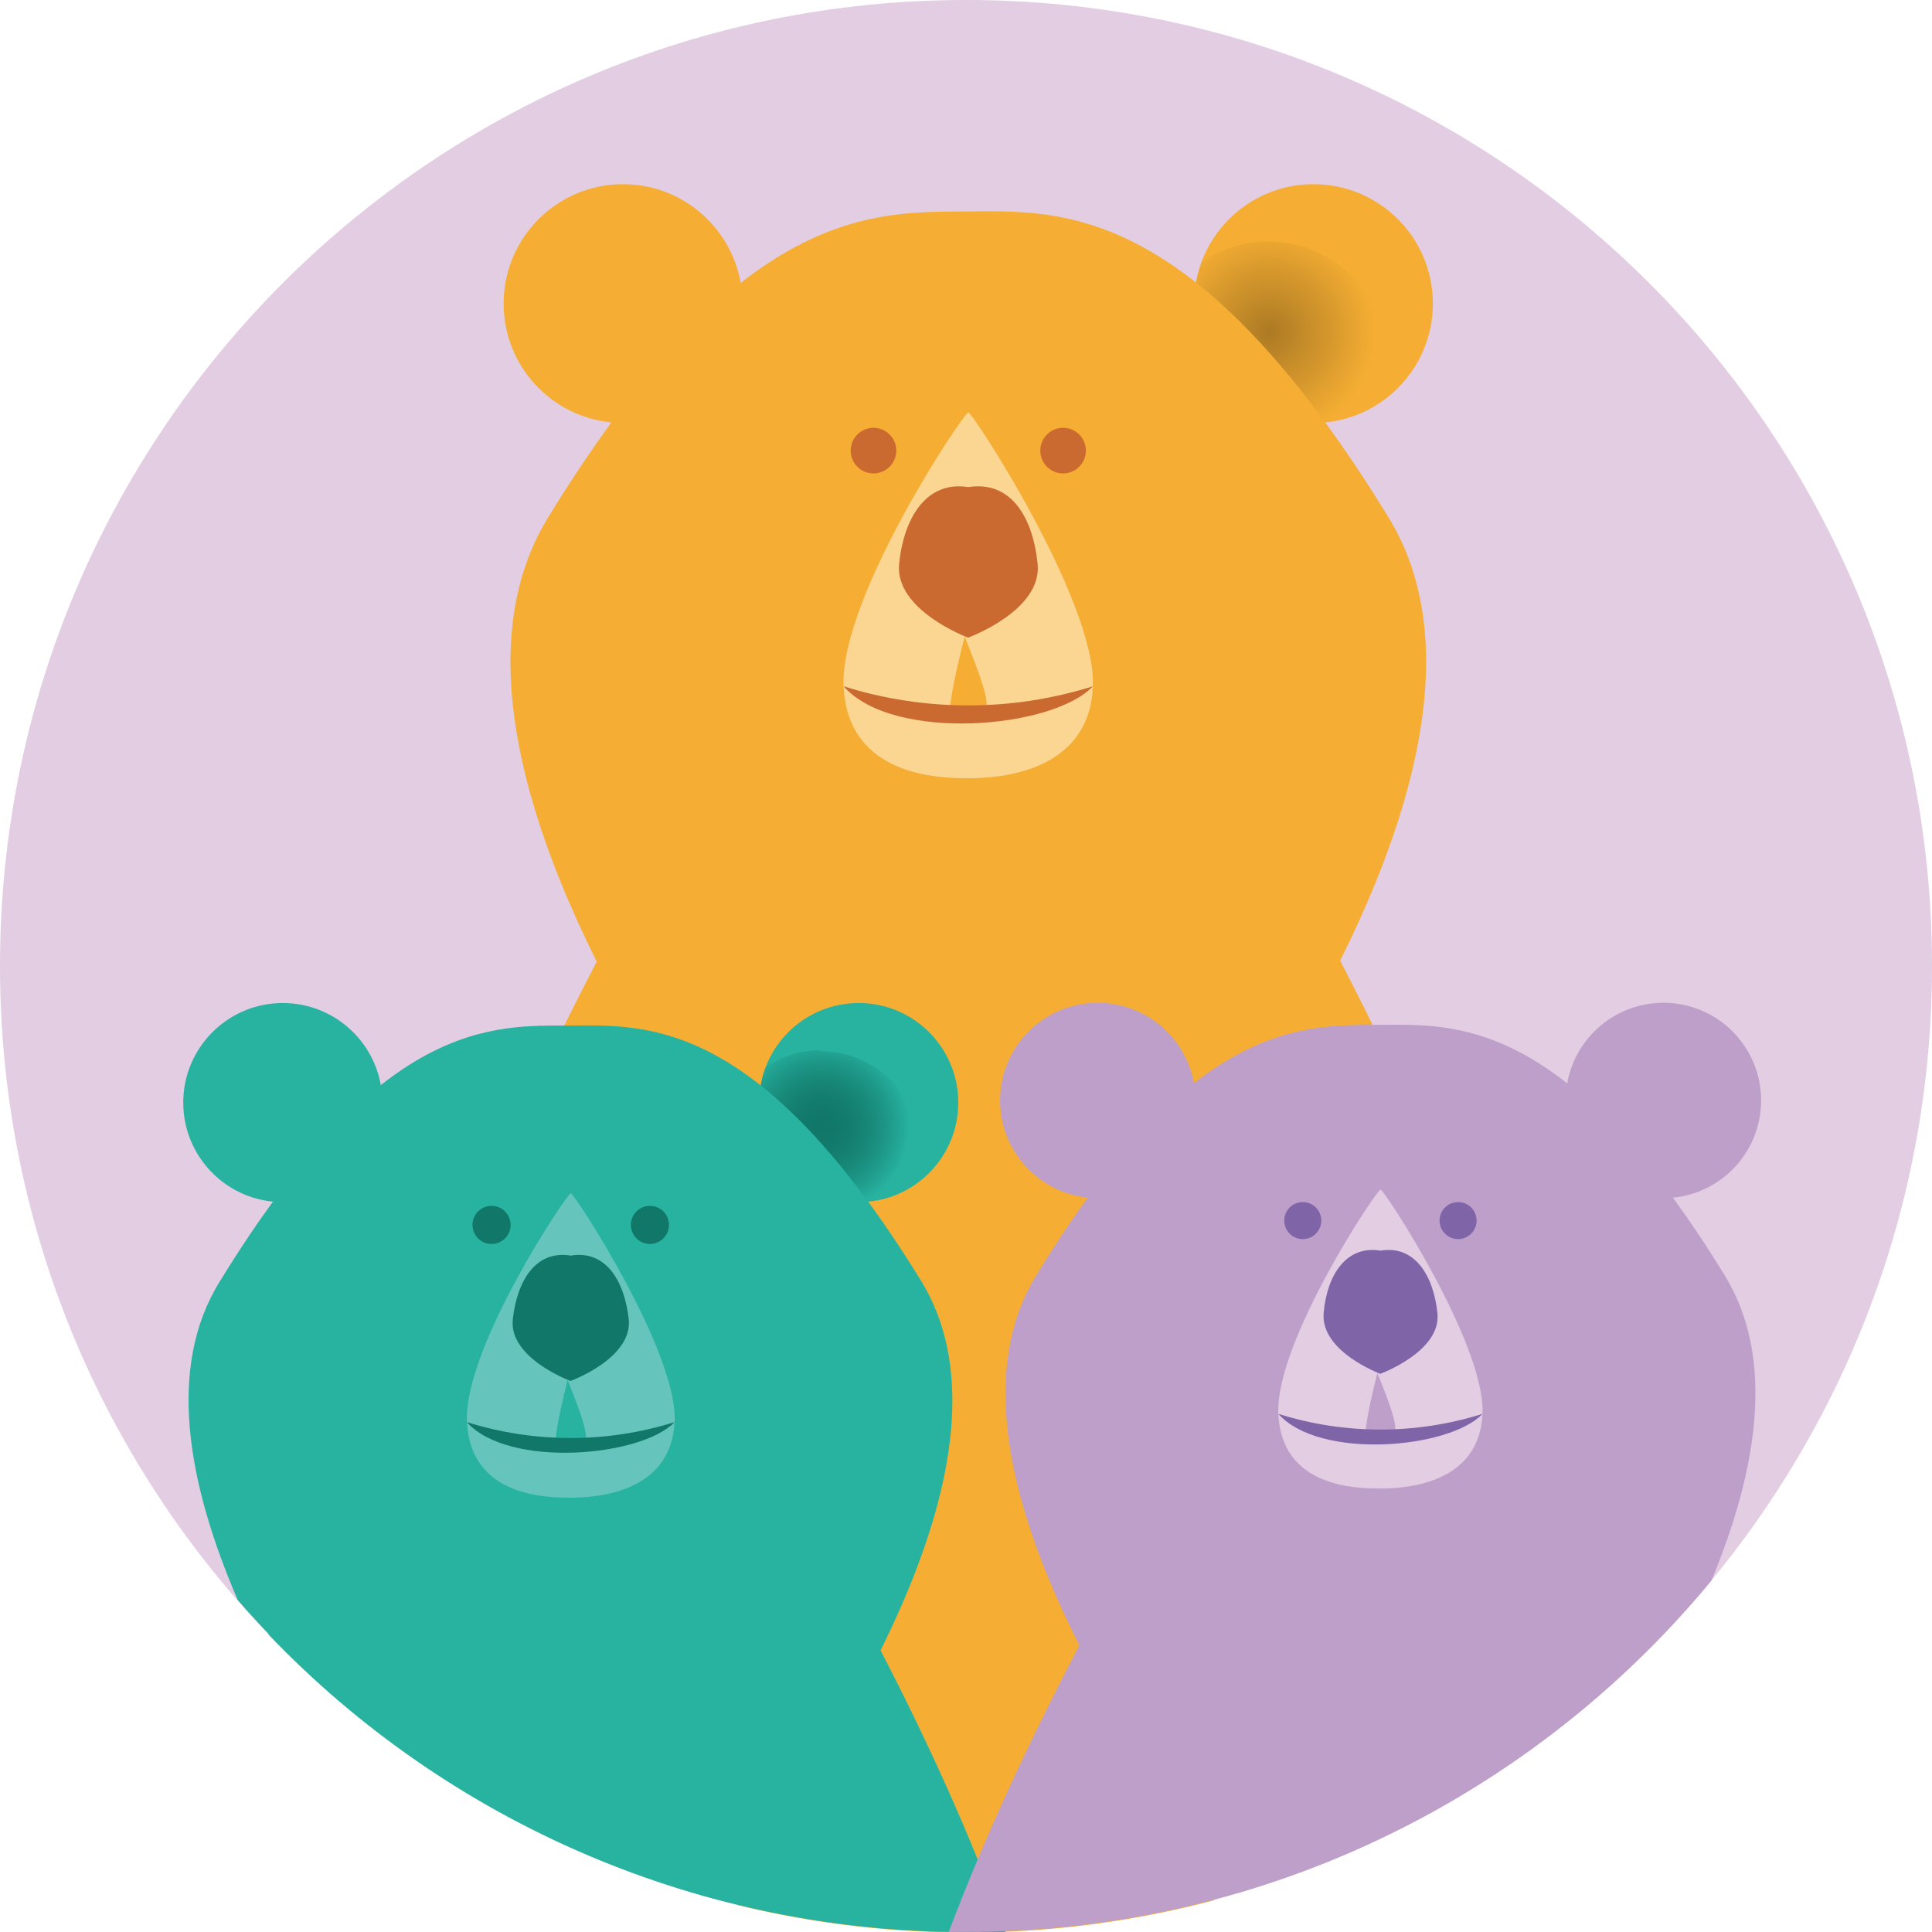 <svg width="590" height="590" viewBox="0 0 590 590" fill="none" xmlns="http://www.w3.org/2000/svg">
<g clip-path="url(#clip0)">
<path d="M295 590C457.924 590 590 457.924 590 295C590 132.076 457.924 0 295 0C132.076 0 0 132.076 0 295C0 457.924 132.076 590 295 590Z" fill="#E2CDE2"/>
<path d="M225.355 581.804C273.15 593.433 323.094 592.926 370.642 580.329V340.806H225.355V581.804Z" fill="#F5AE33"/>
<path d="M456.253 399.809C405.775 256.816 295.805 112.43 295.723 113.003C295.641 113.577 185.59 257.226 135.112 400.219L456.253 399.809Z" fill="#F5AE33"/>
<path d="M401.11 129.179C421.249 129.179 437.575 112.853 437.575 92.714C437.575 72.575 421.249 56.249 401.11 56.249C380.971 56.249 364.645 72.575 364.645 92.714C364.645 112.853 380.971 129.179 401.11 129.179Z" fill="#F5AE33"/>
<path style="mix-blend-mode:overlay" opacity="0.3" d="M387.261 73.75C380.08 73.75 373.062 75.89 367.103 79.896C365.486 84.021 364.652 88.412 364.645 92.843C364.718 99.412 366.561 105.839 369.979 111.448C373.396 117.058 378.263 121.643 384.066 124.721C389.869 127.798 396.395 129.255 402.956 128.938C409.517 128.62 415.871 126.54 421.35 122.917C422.9 118.747 423.704 114.336 423.727 109.887C423.64 100.273 419.76 91.082 412.931 84.314C406.102 77.546 396.876 73.75 387.261 73.75Z" fill="url(#paint0_radial)"/>
<path d="M190.267 129.179C210.406 129.179 226.732 112.853 226.732 92.714C226.732 72.575 210.406 56.249 190.267 56.249C170.128 56.249 153.802 72.575 153.802 92.714C153.802 112.853 170.128 129.179 190.267 129.179Z" fill="#F5AE33"/>
<path style="mix-blend-mode:overlay" opacity="0.3" d="M204.131 73.75C211.312 73.75 218.33 75.89 224.29 79.896C225.907 84.021 226.74 88.412 226.748 92.843C226.674 99.412 224.832 105.839 221.414 111.448C217.996 117.058 213.13 121.643 207.327 124.721C201.523 127.798 194.998 129.255 188.437 128.938C181.876 128.62 175.521 126.54 170.042 122.917C168.493 118.747 167.688 114.336 167.666 109.887C167.752 100.273 171.632 91.082 178.462 84.314C185.291 77.546 194.517 73.75 204.131 73.75Z" fill="url(#paint1_radial)"/>
<path d="M424.075 158.077C365.239 62.038 324.349 64.333 295.75 64.579C267.151 64.825 226.179 62.038 167.343 158.077C108.507 254.116 295.504 452.094 295.75 451.93C295.996 451.766 482.829 254.034 424.075 158.077Z" fill="#F5AE33"/>
<path style="mix-blend-mode:overlay" opacity="0.3" d="M426.997 174.633C366.931 94.491 325.222 96.376 295.885 96.54C266.549 96.704 225.004 94.491 164.774 174.633C104.545 254.775 290.723 272.147 295.885 419.893C294.984 272.147 486.898 254.611 426.997 174.633Z" fill="url(#paint2_radial)"/>
<path d="M295.722 125.978C294.984 124.995 256.306 182.52 257.618 209.643C258.929 236.767 286.052 237.668 295.722 237.668C305.391 237.668 332.515 235.783 333.744 209.807C334.973 183.831 296.377 124.995 295.722 125.978Z" fill="#FBD692"/>
<path d="M316.862 172.106C315.387 157.848 308.668 146.703 295.721 148.752C283.101 146.703 276.054 157.848 274.579 172.106C273.104 186.364 295.639 194.723 295.639 194.723V194.231V194.723C295.639 194.723 318.419 186.446 316.862 172.106Z" fill="#CA6A31"/>
<path d="M292.452 218.969C291.386 218.478 286.797 225.115 294.582 194.386C304.498 218.969 303.186 219.543 292.452 218.969Z" fill="#F5AE33"/>
<path d="M324.652 144.577C328.499 144.577 331.618 141.459 331.618 137.612C331.618 133.765 328.499 130.647 324.652 130.647C320.805 130.647 317.687 133.765 317.687 137.612C317.687 141.459 320.805 144.577 324.652 144.577Z" fill="#CA6A31"/>
<path d="M266.747 144.577C270.593 144.577 273.712 141.459 273.712 137.612C273.712 133.765 270.593 130.647 266.747 130.647C262.9 130.647 259.781 133.765 259.781 137.612C259.781 141.459 262.9 144.577 266.747 144.577Z" fill="#CA6A31"/>
<path d="M257.621 209.583C282.4 217.366 308.969 217.366 333.747 209.583C321.62 222.53 272.781 226.791 257.621 209.583Z" fill="#CA6A31"/>
<path style="mix-blend-mode:overlay" d="M295.82 125.978C295.082 124.995 256.486 182.52 257.797 209.643C259.108 236.767 286.15 237.668 295.82 237.668C305.489 237.668 332.613 235.783 333.924 209.807C335.235 183.831 296.557 124.995 295.82 125.978Z" fill="url(#paint3_radial)"/>
<path d="M174.312 353.266C139.874 399.474 109.001 448.235 81.96 499.127C109.479 527.9 142.549 550.789 179.171 566.41C215.792 582.03 255.202 590.056 295.016 590.003C299.031 590.003 303.21 590.003 307.062 590.003C264.533 471.511 174.394 353.102 174.312 353.266Z" fill="#28B3A1"/>
<path d="M262.238 367.11C279.028 367.11 292.64 353.499 292.64 336.709C292.64 319.919 279.028 306.307 262.238 306.307C245.448 306.307 231.837 319.919 231.837 336.709C231.837 353.499 245.448 367.11 262.238 367.11Z" fill="#28B3A1"/>
<path d="M250.684 320.712C244.68 320.711 238.809 322.478 233.804 325.792C232.515 329.282 231.85 332.971 231.837 336.691C231.84 342.185 233.332 347.576 236.155 352.29C238.977 357.004 243.025 360.865 247.867 363.463C252.708 366.06 258.164 367.297 263.652 367.041C269.141 366.786 274.457 365.048 279.037 362.012C280.757 357.427 281.342 352.494 280.74 347.634C280.139 342.774 278.369 338.133 275.582 334.106C272.796 330.079 269.076 326.787 264.74 324.512C260.404 322.236 255.581 321.045 250.684 321.039V320.712Z" fill="url(#paint4_radial)"/>
<path d="M250.684 320.712C244.68 320.711 238.809 322.478 233.804 325.792C232.515 329.282 231.85 332.971 231.837 336.691C231.84 342.185 233.332 347.576 236.155 352.29C238.977 357.004 243.025 360.865 247.867 363.463C252.708 366.06 258.164 367.297 263.652 367.041C269.141 366.786 274.457 365.048 279.037 362.012C280.757 357.427 281.342 352.494 280.74 347.634C280.139 342.774 278.369 338.133 275.582 334.106C272.796 330.079 269.076 326.787 264.74 324.512C260.404 322.236 255.581 321.045 250.684 321.039V320.712Z" fill="url(#paint5_radial)"/>
<path d="M86.362 367.11C103.153 367.11 116.764 353.499 116.764 336.709C116.764 319.919 103.153 306.307 86.362 306.307C69.572 306.307 55.961 319.919 55.961 336.709C55.961 353.499 69.572 367.11 86.362 367.11Z" fill="#28B3A1"/>
<path d="M98.333 320.712C104.313 320.697 110.161 322.466 115.131 325.792C116.486 329.266 117.18 332.962 117.18 336.691C117.158 344.747 113.948 352.467 108.252 358.164C102.555 363.861 94.835 367.071 86.778 367.092C80.938 367.026 75.243 365.261 70.39 362.012C68.669 357.427 68.085 352.494 68.686 347.634C69.288 342.774 71.058 338.133 73.844 334.106C76.63 330.079 80.351 326.787 84.687 324.512C89.023 322.236 93.846 321.045 98.742 321.04L98.333 320.712Z" fill="url(#paint6_radial)"/>
<path d="M98.333 320.712C104.313 320.697 110.161 322.466 115.131 325.792C116.486 329.266 117.18 332.962 117.18 336.691C117.158 344.747 113.948 352.467 108.252 358.164C102.555 363.861 94.835 367.071 86.778 367.092C80.938 367.026 75.243 365.261 70.39 362.012C68.669 357.427 68.085 352.494 68.686 347.634C69.288 342.774 71.058 338.133 73.844 334.106C76.63 330.079 80.351 326.787 84.687 324.512C89.023 322.236 93.846 321.045 98.742 321.04L98.333 320.712Z" fill="url(#paint7_radial)"/>
<path d="M174.301 313.192C150.374 313.192 116.367 311.062 67.2 391.203C50.811 417.425 57.203 452.907 72.608 488.635C111.569 533.453 163.148 565.468 220.6 580.495C262.064 525.1 312.05 441.189 281.321 391.203C232.236 311.389 198.147 312.946 174.301 313.192Z" fill="#28B3A1"/>
<path opacity="0.4" d="M174.363 339.902C149.779 339.902 115.281 338.099 65.213 404.965C23.093 461.097 126.261 480.354 162.481 558.529C168.626 561.643 174.772 564.511 181.164 567.215C210.91 481.665 327.189 463.146 283.594 404.965C233.526 338.099 198.782 339.738 174.363 339.902Z" fill="url(#paint8_radial)"/>
<path d="M174.305 364.439C173.731 363.62 141.527 411.557 142.592 434.174C143.658 456.79 166.192 457.364 174.305 457.364C182.417 457.364 204.87 455.807 206.017 434.338C207.164 412.868 174.878 363.62 174.305 364.439Z" fill="#65C4BC"/>
<path d="M174.377 364.439C173.803 363.62 141.599 411.557 142.665 434.174C143.73 456.79 166.346 457.364 174.377 457.364C182.408 457.364 204.86 455.807 206.09 434.338C207.319 412.868 175.033 363.62 174.377 364.439Z" fill="url(#paint9_radial)"/>
<path d="M192.004 402.871C190.693 390.989 184.874 381.647 174.304 383.45C163.733 381.647 157.915 390.989 156.604 402.871C155.293 414.752 174.222 421.718 174.222 421.718C174.222 421.718 193.233 414.834 192.004 402.871Z" fill="#117769"/>
<path d="M171.607 441.956C170.706 441.956 166.936 447.036 173.328 421.47C181.686 441.956 180.293 442.529 171.607 441.956Z" fill="#28B3A1"/>
<path d="M198.475 379.882C201.689 379.882 204.293 377.277 204.293 374.064C204.293 370.851 201.689 368.246 198.475 368.246C195.262 368.246 192.657 370.851 192.657 374.064C192.657 377.277 195.262 379.882 198.475 379.882Z" fill="#117769"/>
<path d="M150.113 379.882C153.326 379.882 155.931 377.277 155.931 374.064C155.931 370.851 153.326 368.246 150.113 368.246C146.9 368.246 144.295 370.851 144.295 374.064C144.295 377.277 146.9 379.882 150.113 379.882Z" fill="#117769"/>
<path d="M142.566 434.29C163.212 440.766 185.346 440.766 205.991 434.29C195.83 444.942 155.186 448.466 142.566 434.29Z" fill="#117769"/>
<path d="M289.743 589.968H294.987C335.721 590.006 376.02 581.584 413.329 565.236C450.639 548.887 484.147 524.968 511.73 494.995C485.363 445.212 455.229 397.518 421.591 352.329C421.591 352.329 332.764 475.656 289.743 589.968Z" fill="#BD9FC9"/>
<path d="M507.978 365.891C524.452 365.891 537.806 352.537 537.806 336.063C537.806 319.59 524.452 306.235 507.978 306.235C491.505 306.235 478.15 319.59 478.15 336.063C478.15 352.537 491.505 365.891 507.978 365.891Z" fill="#BD9FC9"/>
<path style="mix-blend-mode:overlay" opacity="0.6" d="M496.578 320.424C490.74 320.427 485.035 322.167 480.189 325.422C478.901 328.827 478.235 332.435 478.223 336.075C478.223 343.986 481.365 351.573 486.959 357.166C492.553 362.76 500.14 365.903 508.051 365.903C513.925 365.818 519.638 363.962 524.439 360.576C525.768 357.183 526.435 353.567 526.406 349.924C526.32 342.07 523.139 334.567 517.555 329.044C511.97 323.521 504.433 320.423 496.578 320.424Z" fill="url(#paint10_radial)"/>
<path d="M335.235 365.891C351.708 365.891 365.063 352.537 365.063 336.063C365.063 319.59 351.708 306.235 335.235 306.235C318.762 306.235 305.407 319.59 305.407 336.063C305.407 352.537 318.762 365.891 335.235 365.891Z" fill="#BD9FC9"/>
<path style="mix-blend-mode:overlay" opacity="0.6" d="M346.614 320.424C352.453 320.422 358.16 322.162 363.003 325.422C364.332 328.815 364.999 332.431 364.97 336.075C364.97 343.986 361.827 351.573 356.234 357.166C350.64 362.76 343.053 365.903 335.142 365.903C329.304 365.9 323.599 364.16 318.753 360.904C317.465 357.5 316.799 353.891 316.787 350.251C316.787 342.341 319.929 334.754 325.523 329.16C331.117 323.566 338.704 320.424 346.614 320.424Z" fill="url(#paint11_radial)"/>
<path d="M526.754 389.583C478.571 310.916 444.81 312.801 421.62 312.965C398.429 313.129 364.259 310.916 316.403 389.583C285.756 439.651 336.889 523.726 378.025 578.055C434.681 561.421 485.056 528.199 522.657 482.672C536.834 448.419 542.16 414.74 526.754 389.583Z" fill="#BD9FC9"/>
<path style="mix-blend-mode:overlay" opacity="0.3" d="M529.119 415.628C479.952 350.072 445.781 351.547 421.854 351.711C397.926 351.875 363.755 349.99 314.506 415.628C273.534 470.858 374.736 489.378 410.218 566.651C420.12 562.445 429.777 557.685 439.144 552.393C478.313 487.165 567.715 467.089 529.119 415.628Z" fill="url(#paint12_radial)"/>
<path d="M421.6 363.287C421.026 362.467 389.396 409.585 390.379 431.792C391.362 453.999 413.651 454.573 421.6 454.573C429.548 454.573 451.755 453.098 452.739 431.792C453.722 410.487 422.173 362.467 421.6 363.287Z" fill="#E2CDE2"/>
<path d="M438.967 401.017C437.738 389.299 431.92 380.203 421.595 381.924C411.188 380.203 405.206 389.299 404.223 401.017C403.24 412.735 421.513 419.536 421.513 419.536C421.513 419.536 440.196 412.735 438.967 401.017Z" fill="#7F64A8"/>
<path d="M418.905 439.467C418.085 438.976 414.316 444.466 420.626 419.309C428.82 439.467 427.509 439.877 418.905 439.467Z" fill="#BD9FC9"/>
<path d="M445.273 378.402C448.396 378.402 450.927 375.87 450.927 372.748C450.927 369.625 448.396 367.094 445.273 367.094C442.151 367.094 439.619 369.625 439.619 372.748C439.619 375.87 442.151 378.402 445.273 378.402Z" fill="#7F64A8"/>
<path d="M397.847 378.402C400.97 378.402 403.501 375.87 403.501 372.748C403.501 369.625 400.97 367.094 397.847 367.094C394.724 367.094 392.193 369.625 392.193 372.748C392.193 375.87 394.724 378.402 397.847 378.402Z" fill="#7F64A8"/>
<path style="mix-blend-mode:overlay" opacity="0.3" d="M421.702 363.287C421.128 362.467 389.498 409.585 390.563 431.792C391.628 453.999 413.753 454.573 421.702 454.573C429.65 454.573 451.857 453.098 452.841 431.792C453.824 410.487 422.275 362.467 421.702 363.287Z" fill="url(#paint13_radial)"/>
<path d="M390.393 431.769C410.688 438.159 432.457 438.159 452.752 431.769C442.509 442.503 402.848 445.863 390.393 431.769Z" fill="#7F64A8"/>
</g>
<defs>
<radialGradient id="paint0_radial" cx="0" cy="0" r="1" gradientUnits="userSpaceOnUse" gradientTransform="translate(387.671 101.365) scale(32.204)">
<stop/>
<stop offset="1" stop-opacity="0"/>
</radialGradient>
<radialGradient id="paint1_radial" cx="0" cy="0" r="1" gradientUnits="userSpaceOnUse" gradientTransform="translate(872597 756.949) rotate(180) scale(232.192 217.055)">
<stop/>
<stop offset="1" stop-opacity="0"/>
</radialGradient>
<radialGradient id="paint2_radial" cx="0" cy="0" r="1" gradientUnits="userSpaceOnUse" gradientTransform="translate(10469.8 10286.3) scale(5318.54 6018.17)">
<stop/>
<stop offset="1" stop-opacity="0"/>
</radialGradient>
<radialGradient id="paint3_radial" cx="0" cy="0" r="1" gradientUnits="userSpaceOnUse" gradientTransform="translate(3012.85 4128.27) scale(892.966 1309.16)">
<stop/>
<stop offset="1" stop-opacity="0"/>
</radialGradient>
<radialGradient id="paint4_radial" cx="0" cy="0" r="1" gradientUnits="userSpaceOnUse" gradientTransform="translate(251.012 343.902) scale(26.796)">
<stop stop-color="#117769"/>
<stop offset="1" stop-color="#117769" stop-opacity="0"/>
</radialGradient>
<radialGradient id="paint5_radial" cx="0" cy="0" r="1" gradientUnits="userSpaceOnUse" gradientTransform="translate(251.012 343.902) scale(26.796)">
<stop stop-color="#117769"/>
<stop offset="1" stop-color="#117769" stop-opacity="0"/>
</radialGradient>
<radialGradient id="paint6_radial" cx="0" cy="0" r="1" gradientUnits="userSpaceOnUse" gradientTransform="translate(694448 2267.31) rotate(180) scale(159.325 151.665)">
<stop stop-color="#117769"/>
<stop offset="1" stop-color="#117769" stop-opacity="0"/>
</radialGradient>
<radialGradient id="paint7_radial" cx="0" cy="0" r="1" gradientUnits="userSpaceOnUse" gradientTransform="translate(694448 2267.31) rotate(180) scale(159.325 151.665)">
<stop stop-color="#117769"/>
<stop offset="1" stop-color="#117769" stop-opacity="0"/>
</radialGradient>
<radialGradient id="paint8_radial" cx="0" cy="0" r="1" gradientUnits="userSpaceOnUse" gradientTransform="translate(5117.2 12923.5) scale(3379.38 3228.31)">
<stop stop-color="#117769"/>
<stop offset="1" stop-color="#117769" stop-opacity="0"/>
</radialGradient>
<radialGradient id="paint9_radial" cx="0" cy="0" r="1" gradientUnits="userSpaceOnUse" gradientTransform="translate(1496.78 6082.74) scale(620.249 907.979)">
<stop stop-color="#117769"/>
<stop offset="1" stop-color="#117769" stop-opacity="0"/>
</radialGradient>
<radialGradient id="paint10_radial" cx="0" cy="0" r="1" gradientUnits="userSpaceOnUse" gradientTransform="translate(3400.12 2224.64) scale(154.672 145.988)">
<stop/>
<stop offset="1" stop-opacity="0"/>
</radialGradient>
<radialGradient id="paint11_radial" cx="0" cy="0" r="1" gradientUnits="userSpaceOnUse" gradientTransform="translate(686426 2224.64) rotate(180) scale(154.672 145.988)">
<stop/>
<stop offset="1" stop-opacity="0"/>
</radialGradient>
<radialGradient id="paint12_radial" cx="0" cy="0" r="1" gradientUnits="userSpaceOnUse" gradientTransform="translate(12330 12396.5) scale(3201.4 2945.1)">
<stop/>
<stop offset="1" stop-opacity="0"/>
</radialGradient>
<radialGradient id="paint13_radial" cx="0" cy="0" r="1" gradientUnits="userSpaceOnUse" gradientTransform="translate(3600.98 5940.59) scale(598.335 876.448)">
<stop/>
<stop offset="1" stop-opacity="0"/>
</radialGradient>
<clipPath id="clip0">
<rect width="590" height="590" fill="white"/>
</clipPath>
</defs>
</svg>
